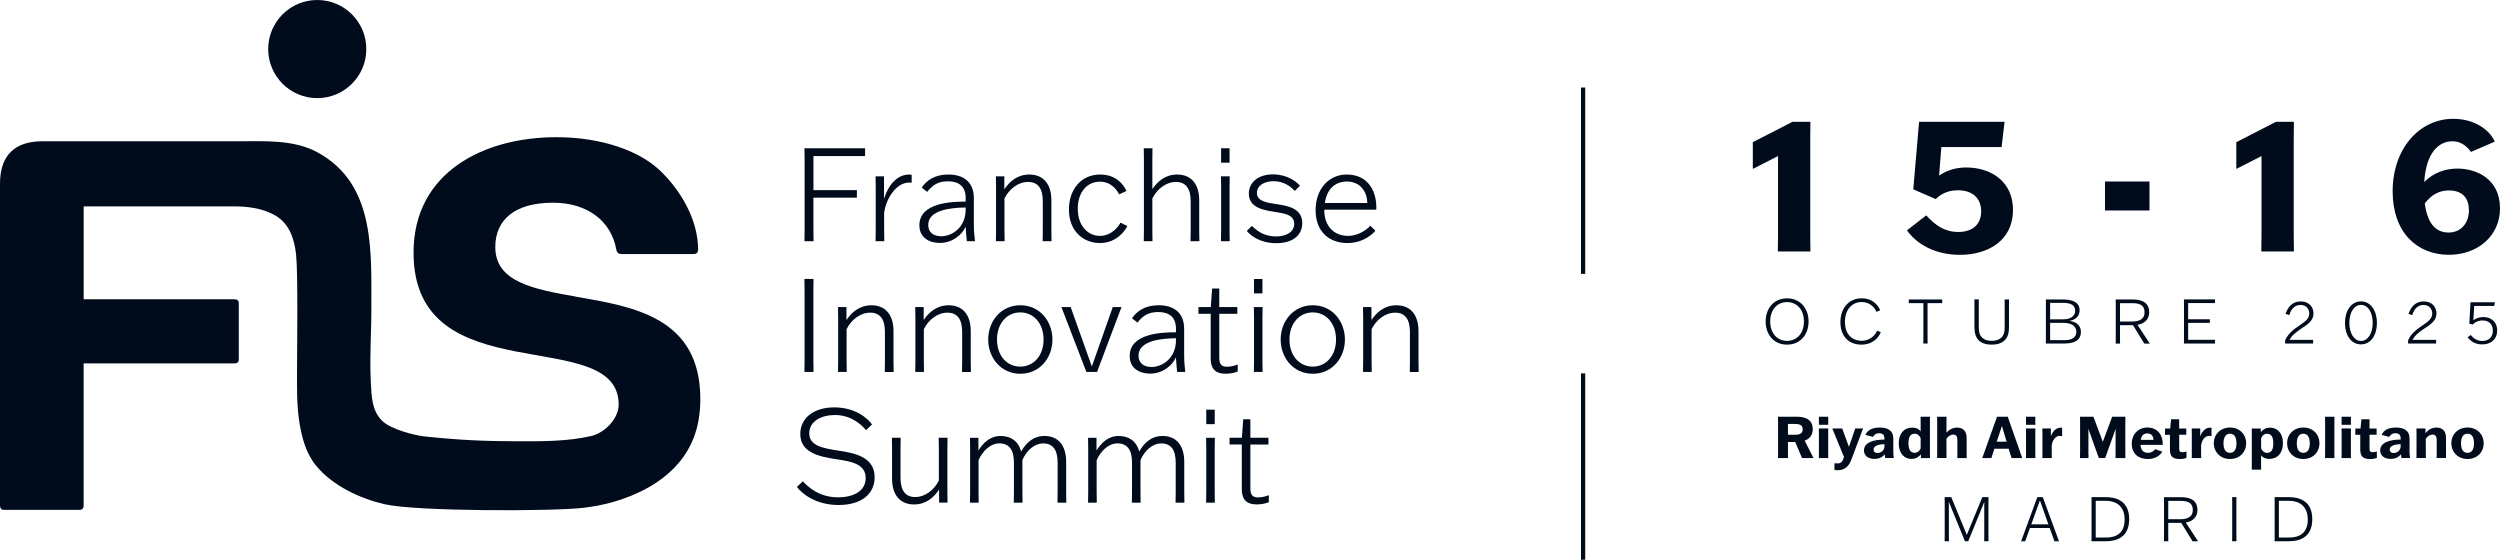 <?xml version="1.0" encoding="UTF-8"?>
<svg id="Capa_2" data-name="Capa 2" xmlns="http://www.w3.org/2000/svg" viewBox="0 0 684.86 153.34">
  <defs>
    <style>
      .cls-1 {
        fill: #000b1c;
        stroke-width: 0px;
      }
    </style>
  </defs>
  <g id="Capa_1-2" data-name="Capa 1">
    <g>
      <g>
        <g>
          <path class="cls-1" d="M234.73,54.15h-11.9v8.58l.04,3.35h-2.49l.04-3.35v-18.77l-.04-3.35h16.6v2.14h-14.14v9.33h11.9v2.07Z"/>
          <path class="cls-1" d="M242.21,62.98l.04,3.1h-2.39l.04-3.1v-11.54l-.04-3.13h2.31v5.98h.07c1.5-4.63,4.24-6.48,6.8-6.48.21,0,.57.04.71.07v2.17c-.25-.04-.53-.04-.71-.04-3.6,0-6.45,4.63-6.84,8.44v4.52Z"/>
          <path class="cls-1" d="M252.5,51.37c1.32-1.89,3.46-3.56,7.3-3.56s6.98,1.78,6.98,6.48v7.09c0,2.35.21,3.67.32,4.7h-2.24c-.14-1.18-.25-2.67-.32-3.88h-.07c-.86,1.99-3.49,4.35-6.98,4.35-2.64,0-5.63-1.21-5.63-4.84,0-6.27,9.05-6.48,12.68-6.48v-.96c0-3.24-1.89-4.6-4.88-4.6-2.78,0-4.24,1.1-5.66,2.89l-1.5-1.17ZM264.54,57.35v-.5c-4.13.04-10.26.68-10.26,4.77,0,2.03,1.46,3.1,3.56,3.1,2.89,0,6.7-2.31,6.7-7.37Z"/>
          <path class="cls-1" d="M285.63,66.08l.04-3.1v-7.87c0-3.49-1.35-5.27-4.02-5.27-2.81,0-5.24,2.03-6.48,4.52v8.62l.04,3.1h-2.39l.04-3.1v-11.54l-.04-3.13h2.31v3.45h.07c1.28-1.89,3.38-3.95,6.77-3.95,3.74,0,6.05,2.46,6.05,7.09v8.08l.04,3.1h-2.42Z"/>
          <path class="cls-1" d="M308.82,61.91c-.36.86-2.67,4.67-7.51,4.67-4.31,0-8.48-3.03-8.48-9.19,0-5.52,3.35-9.58,8.58-9.58s6.94,4.02,7.19,4.49l-2.03.96c-.46-1.03-2.03-3.49-5.27-3.49-3.46,0-6.05,2.81-6.05,7.44s2.78,7.41,6.05,7.41,5.23-2.71,5.63-3.63l1.89.93Z"/>
          <path class="cls-1" d="M315.67,51.73h.07c1.28-1.89,3.38-3.92,6.73-3.92,3.74,0,6.05,2.46,6.05,7.09v8.08l.04,3.1h-2.42l.04-3.1v-7.87c0-3.49-1.35-5.27-4.02-5.27-2.81,0-5.24,2.03-6.48,4.52v8.62l.04,3.1h-2.39l.04-3.1v-19.23l-.04-3.13h2.39l-.04,3.13v7.98Z"/>
          <path class="cls-1" d="M334.48,66.08l.04-3.1v-11.54l-.04-3.13h2.39l-.04,3.13v11.54l.04,3.1h-2.39ZM334.51,44.57v-3.95h2.32v3.95h-2.32Z"/>
          <path class="cls-1" d="M342.92,61.88c1.18,1.07,3.06,2.89,6.63,2.89,2.64,0,4.99-1.1,4.99-3.46,0-2.56-2.81-2.85-5.41-3.28-3.21-.5-7.02-1.21-7.02-4.99,0-2.92,2.35-5.27,6.66-5.27,3.78,0,6.34,1.92,7.34,3.1l-1.39,1.43c-.93-.96-2.85-2.67-5.81-2.67-2.39,0-4.59,1.1-4.59,3.21,0,2.24,2.53,2.64,5.2,3.06,3.1.43,7.23,1.1,7.23,5.23,0,3.1-2.35,5.49-7.12,5.49-4.38,0-6.98-2.03-8.08-3.35l1.39-1.39Z"/>
          <path class="cls-1" d="M376.79,63.2c-.61.75-3.24,3.38-7.66,3.38-5.06,0-8.73-3.17-8.73-9.01s3.67-9.76,8.51-9.76c6.09,0,8.33,4.88,8.12,9.62h-14.25v.14c0,4.34,2.64,7.05,6.52,7.05,3.1,0,5.45-2.03,6.09-2.78l1.39,1.35ZM362.94,55.61h11.61c0-3.13-1.99-5.88-5.56-5.88-3.1,0-5.48,1.89-6.05,5.88Z"/>
          <path class="cls-1" d="M220.37,101.89l.04-3.35v-18.77l-.04-3.35h2.49l-.04,3.35v18.77l.04,3.35h-2.49Z"/>
          <path class="cls-1" d="M242.38,101.89l.04-3.1v-7.87c0-3.49-1.35-5.27-4.02-5.27-2.81,0-5.24,2.03-6.48,4.52v8.62l.04,3.1h-2.39l.04-3.1v-11.54l-.04-3.13h2.31v3.46h.07c1.28-1.89,3.38-3.95,6.77-3.95,3.74,0,6.05,2.46,6.05,7.09v8.09l.04,3.1h-2.42Z"/>
          <path class="cls-1" d="M263.54,101.89l.04-3.1v-7.87c0-3.49-1.35-5.27-4.02-5.27-2.81,0-5.24,2.03-6.48,4.52v8.62l.04,3.1h-2.39l.04-3.1v-11.54l-.04-3.13h2.31v3.46h.07c1.28-1.89,3.38-3.95,6.77-3.95,3.74,0,6.05,2.46,6.05,7.09v8.09l.04,3.1h-2.42Z"/>
          <path class="cls-1" d="M270.71,93.02c0-4.95,3.42-9.4,8.8-9.4s8.8,4.45,8.8,9.4-3.42,9.37-8.8,9.37-8.8-4.45-8.8-9.37ZM285.88,93.02c0-4.45-2.74-7.44-6.38-7.44s-6.38,2.99-6.38,7.44,2.74,7.41,6.38,7.41,6.38-2.99,6.38-7.41Z"/>
          <path class="cls-1" d="M290.77,84.12h2.53l5.77,16.17h.07l5.7-16.17h2.39l-6.7,17.77h-2.92l-6.84-17.77Z"/>
          <path class="cls-1" d="M310.11,87.18c1.32-1.89,3.46-3.56,7.3-3.56s6.98,1.78,6.98,6.48v7.09c0,2.35.21,3.67.32,4.7h-2.24c-.14-1.17-.25-2.67-.32-3.88h-.07c-.86,1.99-3.49,4.34-6.98,4.34-2.64,0-5.63-1.21-5.63-4.84,0-6.27,9.05-6.48,12.68-6.48v-.96c0-3.24-1.89-4.59-4.88-4.59-2.78,0-4.24,1.1-5.66,2.89l-1.5-1.18ZM322.15,93.16v-.5c-4.13.04-10.26.68-10.26,4.77,0,2.03,1.46,3.1,3.56,3.1,2.89,0,6.7-2.32,6.7-7.37Z"/>
          <path class="cls-1" d="M338.96,85.97h-4.95v12c0,1.78.57,2.49,2.14,2.49,1.21,0,2.28-.36,2.92-.61v1.92c-.68.25-1.67.61-3.28.61-2.28,0-4.13-.78-4.13-4.24v-12.18h-3.35v-1.85h3.38l.36-5.06h1.96v5.06h4.95v1.85Z"/>
          <path class="cls-1" d="M343.49,101.89l.04-3.1v-11.54l-.04-3.13h2.39l-.04,3.13v11.54l.04,3.1h-2.39ZM343.52,80.38v-3.95h2.32v3.95h-2.32Z"/>
          <path class="cls-1" d="M350.83,93.02c0-4.95,3.42-9.4,8.8-9.4s8.8,4.45,8.8,9.4-3.42,9.37-8.8,9.37-8.8-4.45-8.8-9.37ZM366,93.02c0-4.45-2.74-7.44-6.38-7.44s-6.38,2.99-6.38,7.44,2.74,7.41,6.38,7.41,6.38-2.99,6.38-7.41Z"/>
          <path class="cls-1" d="M386.2,101.89l.04-3.1v-7.87c0-3.49-1.35-5.27-4.02-5.27-2.81,0-5.24,2.03-6.48,4.52v8.62l.04,3.1h-2.39l.04-3.1v-11.54l-.04-3.13h2.31v3.46h.07c1.28-1.89,3.38-3.95,6.77-3.95,3.74,0,6.05,2.46,6.05,7.09v8.09l.04,3.1h-2.42Z"/>
          <path class="cls-1" d="M237.22,117.82c-1.25-1.53-4.1-4.13-8.51-4.13-3.6,0-7.02,1.64-7.02,5.02s3.67,4.06,7.76,4.7c4.42.68,10.15,1.6,10.15,7.34,0,4.52-3.56,7.59-9.87,7.59s-10.04-3.13-11.43-4.95l1.64-1.53c1.42,1.5,4.38,4.38,9.69,4.38,4.02,0,7.52-1.64,7.52-5.27,0-4.02-4.27-4.59-7.98-5.16-4.67-.71-9.94-1.75-9.94-6.94,0-4.27,3.6-7.27,9.3-7.27s9.01,2.85,10.37,4.67l-1.67,1.57Z"/>
          <path class="cls-1" d="M246.73,119.92l-.04,3.1v7.87c0,3.49,1.35,5.27,4.02,5.27,2.81,0,5.24-2.03,6.48-4.52v-8.62l-.04-3.1h2.42l-.04,3.1v11.54l.04,3.13h-2.31v-3.49h-.07c-1.28,1.92-3.42,3.99-6.77,3.99-3.74,0-6.05-2.46-6.05-7.09v-8.08l-.04-3.1h2.39Z"/>
          <path class="cls-1" d="M277.72,137.7l.04-3.1v-7.94c0-3.42-1.32-5.2-3.99-5.2-2.46,0-4.56,2.07-5.7,4.59v8.55l.04,3.1h-2.39l.04-3.1v-11.54l-.04-3.13h2.31v3.38h.07c1.14-1.82,3.03-3.88,6.02-3.88,2.56,0,4.81,1.25,5.59,4.2h.07c1.1-1.96,3.03-4.2,6.34-4.2,3.67,0,5.95,2.46,5.95,7.09v8.09l.04,3.1h-2.42l.04-3.1v-7.87c0-3.53-1.32-5.27-3.95-5.27-2.49,0-4.6,2.03-5.7,4.56v8.58l.04,3.1h-2.39Z"/>
          <path class="cls-1" d="M310.07,137.7l.04-3.1v-7.94c0-3.42-1.32-5.2-3.99-5.2-2.46,0-4.56,2.07-5.7,4.59v8.55l.04,3.1h-2.39l.04-3.1v-11.54l-.04-3.13h2.31v3.38h.07c1.14-1.82,3.03-3.88,6.02-3.88,2.56,0,4.81,1.25,5.59,4.2h.07c1.1-1.96,3.03-4.2,6.34-4.2,3.67,0,5.95,2.46,5.95,7.09v8.09l.04,3.1h-2.42l.04-3.1v-7.87c0-3.53-1.32-5.27-3.95-5.27-2.49,0-4.6,2.03-5.7,4.56v8.58l.04,3.1h-2.39Z"/>
          <path class="cls-1" d="M330.41,137.7l.04-3.1v-11.54l-.04-3.13h2.39l-.04,3.13v11.54l.04,3.1h-2.39ZM330.45,116.18v-3.95h2.32v3.95h-2.32Z"/>
          <path class="cls-1" d="M347.48,121.77h-4.95v12c0,1.78.57,2.49,2.14,2.49,1.21,0,2.28-.36,2.92-.61v1.92c-.68.25-1.67.61-3.28.61-2.28,0-4.13-.78-4.13-4.24v-12.18h-3.35v-1.85h3.38l.36-5.06h1.96v5.06h4.95v1.85Z"/>
        </g>
        <path class="cls-1" d="M157.68,81.24c-11.65-2.04-22-4.05-22-13.55,0-7.46,5.31-12.16,15.81-12.16,9.5,0,15.94,5.07,17.34,12.8.13.89.64,1.26,1.4,1.26h19.72c.89,0,1.29-.38,1.29-1.26,0-8.24-4.94-16.58-10.89-22.03-5.45-4.94-15.43-8.72-27.96-8.72-19.72,0-39.1,9.5-39.1,31.64,0,38.96,56.19,19.35,56.19,41.62,0,3.75-3.69,7.72-7.59,8.62-6.35,1.45-13.2,1.44-19.68,1.43-9.66-.03-16.27-.32-25.84-1.33-3.11-.33-9.18-2-11.49-4.11-3.03-2.77-3.08-6.83-3.29-10.64-.25-4.56-.09-9.14.03-13.7.04-1.78.12-3.56.11-5.33-.1-15.87,1.58-35.2-14.77-44.06-6.55-3.55-14.47-3.02-21.71-3.02H11.65c-7.73,0-11.65,3.94-11.65,11.65v88.07c0,.89.38,1.26,1.15,1.26h20.5c.89,0,1.26-.38,1.26-1.26v-38.86h41.25c.89,0,1.26-.38,1.26-1.13v-15.32c0-.75-.38-1.13-1.26-1.13H22.92v-25.44s41.21,0,41.22,0c3.89,0,7.91.54,11.32,2.52,3.85,2.23,5.2,6.5,5.65,10.69.56,5.23.26,26.1.26,31.28,0,4.89-.13,9.81.64,14.65.68,4.26,1.83,8.58,4.64,11.97,4.56,5.49,12.08,8.96,18.71,10.48,8.83,2.03,46.47,1.96,54.51.98,2.89-.35,5.77-.89,8.56-1.73,11.23-3.37,20.75-10.18,22.91-22.14.35-1.95.51-3.93.51-5.91,0-22.38-18.22-25.31-34.16-28.07Z"/>
        <circle class="cls-1" cx="86.91" cy="13.44" r="13.44"/>
      </g>
      <g>
        <g>
          <path class="cls-1" d="M495.95,68.88h-8.92l.05-4.76v-21.32h-.1l-6.71,3.43h-.1v-7.28l10.86-5.58h4.92l-.05,4.76v25.98l.05,4.76Z"/>
          <path class="cls-1" d="M527.67,58.99c2.51,2.77,5.12,4.56,8.81,4.56,3.95,0,6.25-2.15,6.25-5.64,0-3.69-2.46-5.79-6.4-5.79-3.48,0-5.33,1.74-6.05,2.41l-6.15-2.66,1.59-18.5h23.42l-.82,6.92h-16.5l-.61,7.74h.1c1.79-1.18,4.1-2.15,7.33-2.15,6.66,0,12.81,3.74,12.81,11.63,0,8.3-6.71,12.3-14.55,12.3-6.76,0-11.84-2.92-14.5-6.71l5.28-4.1Z"/>
          <path class="cls-1" d="M576.65,49.72h12.19v7.94h-12.19v-7.94Z"/>
          <path class="cls-1" d="M628.4,68.88h-8.92l.05-4.76v-21.32h-.1l-6.71,3.43h-.1v-7.28l10.86-5.58h4.92l-.05,4.76v25.98l.05,4.76Z"/>
          <path class="cls-1" d="M664.11,49.77h.1c2.51-2.51,5.74-3.59,8.97-3.59,5.12,0,11.68,2.72,11.68,10.91,0,7.48-6.05,12.71-13.99,12.71-8.76,0-15.42-6.15-15.42-17.37,0-11.79,7.38-19.88,16.6-19.88,5.69,0,9.94,2.92,11.38,6.25l-6.51,2.82c-1.23-1.69-2.87-2.92-5.07-2.92-3.74,0-7.22,3.07-7.74,11.07ZM664.26,55.71c.67,5.33,2.87,7.99,6.51,7.99s5.58-2.87,5.58-6.05-1.59-5.48-5.48-5.48c-2.51,0-4.66,1.02-6.61,3.54Z"/>
        </g>
        <g>
          <path class="cls-1" d="M483.69,88.06c0-3.48,2.16-6.33,5.86-6.33s5.9,2.85,5.9,6.33-2.18,6.35-5.9,6.35-5.86-2.86-5.86-6.35ZM494.18,88.06c0-3.28-1.96-5.3-4.63-5.3s-4.61,2.03-4.61,5.3,1.96,5.32,4.61,5.32,4.63-2.03,4.63-5.32Z"/>
          <path class="cls-1" d="M515.22,91c-.42,1.25-2.04,3.41-5.29,3.41s-5.76-2.04-5.76-6.2c0-3.78,2.31-6.49,5.84-6.49,2.74,0,4.29,1.55,5.08,3.29l-1.05.42c-.51-1.23-1.81-2.69-4.05-2.69-2.6,0-4.58,2.06-4.58,5.42,0,3.77,2.31,5.2,4.54,5.2,2.5,0,3.92-1.79,4.26-2.77l1,.39Z"/>
          <path class="cls-1" d="M528.04,83.04v9.48l.02,1.59h-1.18l.02-1.59v-9.48h-3.99v-1.01h9.14v1.01h-4Z"/>
          <path class="cls-1" d="M542.08,83.63v6.05c0,1.06.17,2.11.91,2.8.54.54,1.4.89,2.63.89s2.13-.37,2.67-.91c.68-.67.88-1.64.88-2.58v-6.25l-.02-1.6h1.22l-.02,1.6v6.1c0,1.32-.25,2.57-1.17,3.48-.71.73-1.89,1.2-3.56,1.2s-2.82-.46-3.55-1.17c-.96-.95-1.18-2.28-1.18-3.72v-5.9l-.02-1.6h1.22l-.02,1.6Z"/>
          <path class="cls-1" d="M560.47,83.62l-.02-1.59h4.49c2.57,0,4.76.62,4.76,2.99,0,2.2-2.08,2.79-2.69,2.84v.08c.59.05,3.04.46,3.04,3.02s-2.28,3.14-4.58,3.14h-5.03l.02-1.59v-8.9ZM561.62,87.47h3.68c1.69,0,3.18-.74,3.18-2.35s-1.32-2.16-3.41-2.16h-3.45v4.51ZM561.62,88.45v4.73h4.05c2.01,0,3.12-.81,3.12-2.28,0-1.89-1.82-2.45-3.5-2.45h-3.68Z"/>
          <path class="cls-1" d="M587.41,94.11l-3.09-5.03h-3.56v3.45l.02,1.59h-1.2l.02-1.59v-8.9l-.02-1.59h4.65c1.72,0,4.53.34,4.53,3.5,0,2.3-1.69,3.18-3.21,3.45l3.36,5.1v.03h-1.49ZM580.75,88.08h3.23c1.5,0,3.5-.3,3.5-2.53,0-2.42-2.08-2.5-3.63-2.5h-3.09v5.03Z"/>
          <path class="cls-1" d="M605.38,88.45h-5.95v4.64h7.35v1.01h-8.51l.02-1.59v-8.9l-.02-1.59h8.51v1.01h-7.35v4.43h5.95v.98Z"/>
          <path class="cls-1" d="M630.5,89.97c-1.28.86-2.57,1.76-3.28,3.11v.03h6.45v1h-7.67v-.89c.83-1.93,2.52-3.11,3.92-4.07,1.49-1.01,2.69-1.82,2.69-3.26,0-1.12-.74-2.35-2.38-2.35-1.3,0-2.47.74-3.11,2.79l-1.03-.35c1-2.77,2.65-3.4,4.17-3.4,2.55,0,3.51,1.81,3.51,3.29,0,1.98-1.6,2.99-3.28,4.11Z"/>
          <path class="cls-1" d="M651.15,88.46c0,3.26-1.62,5.88-4.38,5.88s-4.38-2.62-4.38-5.88,1.67-5.9,4.38-5.9,4.38,2.64,4.38,5.9ZM643.59,88.45c0,2.89,1.32,4.95,3.19,4.95s3.21-2.06,3.21-4.95-1.32-4.93-3.21-4.93-3.19,2.08-3.19,4.93Z"/>
          <path class="cls-1" d="M664.19,89.97c-1.28.86-2.57,1.76-3.28,3.11v.03h6.45v1h-7.67v-.89c.83-1.93,2.52-3.11,3.92-4.07,1.49-1.01,2.69-1.82,2.69-3.26,0-1.12-.74-2.35-2.38-2.35-1.3,0-2.47.74-3.11,2.79l-1.03-.35c1-2.77,2.65-3.4,4.17-3.4,2.55,0,3.51,1.81,3.51,3.29,0,1.98-1.6,2.99-3.28,4.11Z"/>
          <path class="cls-1" d="M676.82,91.76c.98,1.13,1.91,1.64,3.16,1.64,1.77,0,2.92-1,2.92-2.84,0-1.98-1.33-2.77-2.84-2.77-1.59,0-2.47.9-2.67,1.13l-.93-.25.32-5.86h6.69l-.2,1h-5.47l-.24,3.92h.03c.54-.44,1.45-.86,2.69-.88,1.89,0,3.8,1.11,3.8,3.68,0,2.4-1.67,3.82-4.12,3.82-1.99,0-3.18-.93-3.97-1.96l.83-.62Z"/>
        </g>
        <g>
          <path class="cls-1" d="M532.74,146.68v-8.9l-.02-1.59h1.82l4.24,10.3h.03l4.24-10.3h1.69l-.02,1.59v8.9l.02,1.59h-1.18l.02-1.59v-8.19l.03-.98h-.03l-4.39,10.76h-.9l-4.41-10.76h-.03l.03.98v8.19l.02,1.59h-1.18l.02-1.59Z"/>
          <path class="cls-1" d="M554.8,148.27h-1.13l4.44-12.08h1.5l4.44,12.08h-1.25l-1.3-3.63h-5.41l-1.3,3.63ZM556.45,143.64h4.7l-2.31-6.52h-.03l-2.35,6.52Z"/>
          <path class="cls-1" d="M572.95,136.19h3.95c2.5,0,6.38.81,6.38,6.03s-3.8,6.05-6.38,6.05h-3.95l.02-1.59v-8.9l-.02-1.59ZM574.11,147.26h2.79c2.72,0,5.13-1.1,5.13-4.92s-2.47-5.14-5.13-5.14h-2.79v10.05Z"/>
          <path class="cls-1" d="M600.63,148.27l-3.09-5.03h-3.56v3.45l.02,1.59h-1.2l.02-1.59v-8.9l-.02-1.59h4.65c1.72,0,4.53.34,4.53,3.5,0,2.3-1.69,3.18-3.21,3.45l3.36,5.1v.03h-1.49ZM593.97,142.24h3.23c1.5,0,3.5-.3,3.5-2.53,0-2.42-2.08-2.5-3.63-2.5h-3.09v5.03Z"/>
          <path class="cls-1" d="M611.48,148.27l.02-1.59v-8.9l-.02-1.59h1.18l-.02,1.59v8.9l.02,1.59h-1.18Z"/>
          <path class="cls-1" d="M623.11,136.19h3.95c2.5,0,6.38.81,6.38,6.03s-3.8,6.05-6.38,6.05h-3.95l.02-1.59v-8.9l-.02-1.59ZM624.28,147.26h2.79c2.72,0,5.13-1.1,5.13-4.92s-2.47-5.14-5.13-5.14h-2.79v10.05Z"/>
        </g>
        <g>
          <path class="cls-1" d="M493.66,125.48l-1.88-4.4h-1.98v2.91l.02,1.49h-2.75l.02-1.49v-8.34l-.02-1.49h5.22c1.95,0,4.3.57,4.3,3.39,0,1.72-.96,2.69-2.21,3.17l2.41,4.73v.03h-3.12ZM489.8,119.1h2.01c1.01,0,2.03-.25,2.03-1.47,0-1.3-1.01-1.49-2.09-1.49h-1.95v2.96Z"/>
          <path class="cls-1" d="M498.26,125.48l.02-1.47v-5.16l-.02-1.47h2.58l-.02,1.47v5.16l.02,1.47h-2.58ZM498.28,116.37v-2.2h2.55v2.2h-2.55Z"/>
          <path class="cls-1" d="M502.54,126.9c.22.03.57.05.78.05,1.01,0,1.38-.36,1.83-1.74l-3.2-7.83h2.71l1.83,5h.03l1.71-5h2.15l-3.24,8.61c-.67,1.77-1.8,2.82-3.73,2.82-.41,0-.63-.05-.87-.09v-1.8Z"/>
          <path class="cls-1" d="M511.02,119.15c.62-1.46,2.06-2.03,3.91-2.03,2.15,0,3.73.77,3.73,3.05v3.58c0,.7.08,1.31.14,1.72h-2.36c-.06-.35-.09-.68-.13-.98h-.03c-.54.63-1.34,1.22-2.8,1.22-1.77,0-2.86-.92-2.86-2.33,0-2.23,2.77-2.96,5.6-2.96v-.35c0-.92-.48-1.39-1.46-1.39-.82,0-1.23.33-1.68,1l-2.07-.54ZM516.23,122.24v-.57c-1.36.02-2.99.38-2.99,1.47,0,.6.41.96,1.11.96.84,0,1.88-.62,1.88-1.87Z"/>
          <path class="cls-1" d="M520.15,121.44c0-2.8,1.55-4.3,3.66-4.3,1.22,0,1.82.41,2.31.96h.03v-2.47l-.02-1.47h2.58l-.02,1.47v8.39l.02,1.46h-2.48v-.98h-.03c-.51.63-1.31,1.22-2.58,1.22-1.92,0-3.47-1.47-3.47-4.27ZM526.15,122.85v-2.79c-.24-.71-.87-1.25-1.61-1.25-1.23,0-1.73.93-1.73,2.61s.51,2.63,1.71,2.63c.74,0,1.36-.55,1.63-1.2Z"/>
          <path class="cls-1" d="M533.21,118.5h.03c.74-.85,1.72-1.36,2.9-1.36,1.6,0,2.61.9,2.61,2.83v4.04l.02,1.47h-2.58l.02-1.47v-3.5c0-.98-.38-1.46-1.11-1.46s-1.42.46-1.88,1.14v3.81l.02,1.47h-2.58l.02-1.47v-8.37l-.02-1.47h2.58l-.02,1.47v2.86Z"/>
          <path class="cls-1" d="M545.53,125.48h-2.5l4.04-11.31h2.94l3.97,11.31h-2.93l-.78-2.55h-3.92l-.82,2.55ZM546.99,121h2.71l-1.27-4.26h-.03l-1.41,4.26Z"/>
          <path class="cls-1" d="M555,125.48l.02-1.47v-5.16l-.02-1.47h2.58l-.02,1.47v5.16l.02,1.47h-2.58ZM555.01,116.37v-2.2h2.55v2.2h-2.55Z"/>
          <path class="cls-1" d="M559.51,124.01v-5.16l-.02-1.47h2.33v2.06h.03c.6-1.6,1.65-2.29,2.71-2.29.14,0,.25.02.35.03v2.29c-.19-.05-.4-.08-.59-.08-1.3,0-2.14,1.36-2.26,2.69v1.93l.02,1.47h-2.58l.02-1.47Z"/>
          <path class="cls-1" d="M569.83,123.99v-8.34l-.02-1.49h3.67l2.56,6.83h.03l2.55-6.83h3.62l-.02,1.49v8.34l.02,1.49h-2.71l.02-1.49v-5.38l.03-1.08h-.03l-2.85,7.94h-1.74l-2.85-7.94h-.03l.03,1.08v5.38l.02,1.49h-2.33l.02-1.49Z"/>
          <path class="cls-1" d="M592.35,123.74c-.44.74-1.63,2.01-3.99,2.01-2.56,0-4.38-1.5-4.38-4.18s1.85-4.45,4.26-4.45c3.1,0,4.3,2.39,4.24,4.75h-6.09c.06,1.54.89,2.18,2.04,2.18.98,0,1.69-.57,1.99-1l1.93.68ZM586.44,120.5h3.48c0-1-.55-1.77-1.68-1.77-.95,0-1.6.54-1.8,1.77Z"/>
          <path class="cls-1" d="M598.93,119.1h-1.95v3.86c0,.65.19.92.89.92.36,0,.82-.11,1.11-.19v1.71c-.38.21-1.01.35-1.82.35-1.87,0-2.72-.65-2.72-2.59v-4.05h-1.35v-1.72h1.42l.25-2.53h2.21v2.53h1.95v1.72Z"/>
          <path class="cls-1" d="M600.43,124.01v-5.16l-.02-1.47h2.33v2.06h.03c.6-1.6,1.65-2.29,2.71-2.29.14,0,.25.02.35.03v2.29c-.19-.05-.4-.08-.59-.08-1.3,0-2.14,1.36-2.26,2.69v1.93l.02,1.47h-2.58l.02-1.47Z"/>
          <path class="cls-1" d="M606.45,121.44c0-2.34,1.74-4.32,4.45-4.32s4.43,1.98,4.43,4.32-1.72,4.3-4.43,4.3-4.45-1.99-4.45-4.3ZM612.67,121.44c0-1.84-.73-2.63-1.77-2.63s-1.79.79-1.79,2.63.73,2.61,1.79,2.61,1.77-.79,1.77-2.61Z"/>
          <path class="cls-1" d="M619.44,124.77h-.03v2.44l.02,1.46h-2.58l.02-1.46v-8.35l-.02-1.47h2.48v.96h.03c.51-.62,1.27-1.2,2.53-1.2,1.92,0,3.51,1.46,3.51,4.22s-1.52,4.35-3.78,4.35c-1.03,0-1.71-.38-2.18-.95ZM622.75,121.43c0-1.68-.49-2.61-1.72-2.61-.74,0-1.38.54-1.61,1.25v2.79c.27.65.89,1.2,1.63,1.2,1.2,0,1.71-.92,1.71-2.63Z"/>
          <path class="cls-1" d="M626.53,121.44c0-2.34,1.74-4.32,4.45-4.32s4.43,1.98,4.43,4.32-1.72,4.3-4.43,4.3-4.45-1.99-4.45-4.3ZM632.75,121.44c0-1.84-.73-2.63-1.77-2.63s-1.79.79-1.79,2.63.73,2.61,1.79,2.61,1.77-.79,1.77-2.61Z"/>
          <path class="cls-1" d="M639.49,124.01s.02,1.47.02,1.47h-2.58s.02-1.46.02-1.47v-8.37l-.02-1.47h2.58l-.02,1.47v8.37Z"/>
          <path class="cls-1" d="M641.45,125.48l.02-1.47v-5.16l-.02-1.47h2.58l-.02,1.47v5.16l.02,1.47h-2.58ZM641.47,116.37v-2.2h2.55v2.2h-2.55Z"/>
          <path class="cls-1" d="M651.07,119.1h-1.95v3.86c0,.65.19.92.89.92.36,0,.82-.11,1.11-.19v1.71c-.38.21-1.01.35-1.82.35-1.87,0-2.72-.65-2.72-2.59v-4.05h-1.35v-1.72h1.42l.25-2.53h2.21v2.53h1.95v1.72Z"/>
          <path class="cls-1" d="M652.44,119.15c.62-1.46,2.06-2.03,3.91-2.03,2.15,0,3.73.77,3.73,3.05v3.58c0,.7.08,1.31.14,1.72h-2.36c-.06-.35-.09-.68-.13-.98h-.03c-.54.63-1.34,1.22-2.8,1.22-1.77,0-2.86-.92-2.86-2.33,0-2.23,2.77-2.96,5.6-2.96v-.35c0-.92-.47-1.39-1.46-1.39-.82,0-1.23.33-1.68,1l-2.07-.54ZM657.64,122.24v-.57c-1.36.02-2.99.38-2.99,1.47,0,.6.41.96,1.11.96.84,0,1.88-.62,1.88-1.87Z"/>
          <path class="cls-1" d="M667.5,125.48l.02-1.47v-3.5c0-.98-.38-1.46-1.11-1.46s-1.42.46-1.88,1.14v3.81l.02,1.47h-2.58l.02-1.47v-5.16l-.02-1.47h2.47v1.25h.03c.76-.93,1.77-1.49,2.99-1.49,1.6,0,2.61.9,2.61,2.83v4.04l.02,1.47h-2.58Z"/>
          <path class="cls-1" d="M671.52,121.44c0-2.34,1.74-4.32,4.45-4.32s4.43,1.98,4.43,4.32-1.72,4.3-4.43,4.3-4.45-1.99-4.45-4.3ZM677.74,121.44c0-1.84-.73-2.63-1.77-2.63s-1.79.79-1.79,2.63.73,2.61,1.79,2.61,1.77-.79,1.77-2.61Z"/>
        </g>
      </g>
      <g>
        <rect class="cls-1" x="433.1" y="102.29" width="1.16" height="51.05"/>
        <rect class="cls-1" x="433.1" y="23.98" width="1.16" height="51.05"/>
      </g>
    </g>
  </g>
</svg>